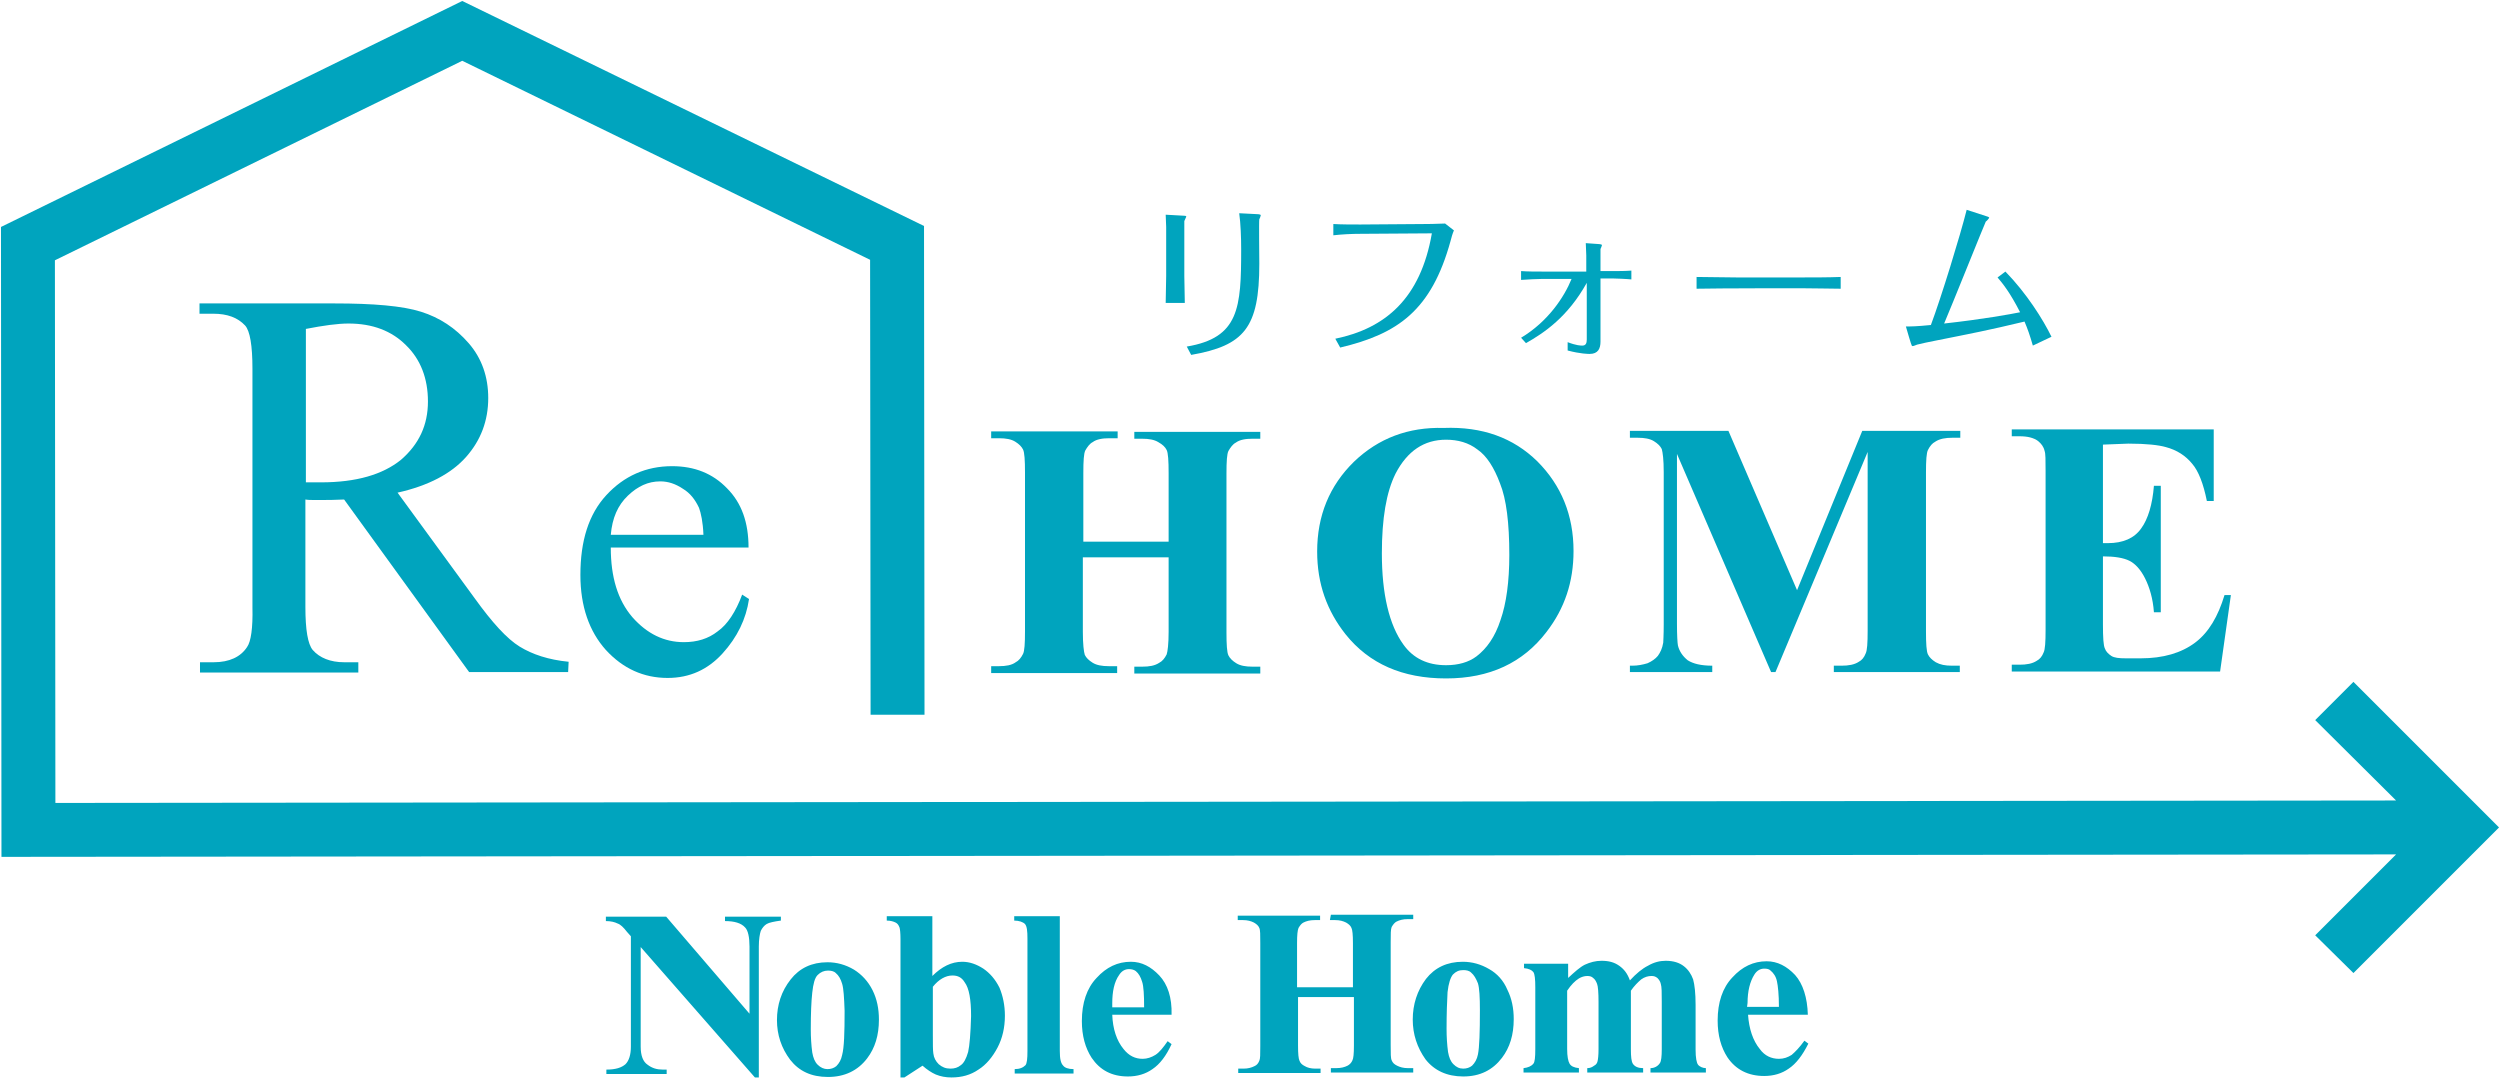<?xml version="1.0" encoding="utf-8"?>
<!-- Generator: Adobe Illustrator 26.0.3, SVG Export Plug-In . SVG Version: 6.00 Build 0)  -->
<svg version="1.1" id="レイヤー_1" xmlns="http://www.w3.org/2000/svg" xmlns:xlink="http://www.w3.org/1999/xlink" x="0px"
	 y="0px" viewBox="0 0 510 220" style="enable-background:new 0 0 510 220;" xml:space="preserve">
<style type="text/css">
	.st0{fill:#00A4BE;}
</style>
<g>
	<path class="st0" d="M115.9,137.1l-20.2,0l-25.5-35.2c-1.9,0.1-3.5,0.1-4.6,0.1c-0.5,0-1,0-1.6,0c-0.5,0-1.2,0-1.7-0.1l0,21.9
		c0,4.7,0.5,7.6,1.5,8.8c1.4,1.6,3.6,2.5,6.4,2.5l2.9,0l0,2.1l-32.3,0l0-2.1l2.8,0c3.2,0,5.5-1.1,6.8-3.1c0.8-1.1,1.2-3.9,1.1-8.1
		l0-48.7c0-4.7-0.5-7.7-1.5-8.8c-1.5-1.6-3.6-2.4-6.5-2.4l-2.8,0l0-2.1l27.5,0c8,0,13.9,0.5,17.7,1.7c3.8,1.2,7,3.3,9.7,6.4
		c2.7,3.1,4,6.9,4,11.2c0,4.6-1.5,8.6-4.5,12c-3,3.4-7.7,5.9-14,7.3L96.8,122c3.6,5,6.6,8.3,9.2,9.9c2.6,1.6,5.9,2.7,10,3.1
		L115.9,137.1z M62.4,98.4c0.7,0,1.3,0,1.8,0c0.5,0,0.9,0,1.3,0c7.2,0,12.6-1.6,16.3-4.6c3.7-3.2,5.5-7.1,5.5-11.9
		c0-4.7-1.5-8.6-4.5-11.5c-2.9-2.9-6.8-4.4-11.7-4.4c-2.2,0-5.1,0.4-8.7,1.1L62.4,98.4z"/>
	<path class="st0" d="M124.6,111.7c0,6,1.4,10.7,4.4,14.2c3,3.4,6.5,5.1,10.5,5.1c2.7,0,5-0.7,6.9-2.2c2-1.4,3.7-4,5-7.5l1.4,0.9
		c-0.6,4.1-2.4,7.8-5.4,11.1c-3,3.3-6.7,5-11.2,5c-4.9,0-9.1-1.9-12.6-5.7c-3.4-3.8-5.2-8.9-5.2-15.3c0-7,1.7-12.4,5.3-16.3
		c3.6-3.9,8.1-5.9,13.4-5.9c4.6,0,8.3,1.5,11.2,4.5c3,3,4.4,7,4.4,12.1L124.6,111.7z M124.6,109.1l18.9,0c-0.1-2.6-0.5-4.4-0.9-5.5
		c-0.8-1.7-1.8-3-3.3-3.9c-1.5-1-3-1.5-4.6-1.5c-2.5,0-4.6,1-6.6,2.9C126,103.1,124.9,105.7,124.6,109.1"/>
	<path class="st0" d="M220.9,113.7l0,15.2c0,2.5,0.2,4.1,0.4,4.7c0.3,0.6,0.8,1.1,1.6,1.6c0.8,0.5,1.9,0.7,3.3,0.7l1.7,0l0,1.4
		l-25.7,0l0-1.4l1.6,0c1.4,0,2.6-0.2,3.4-0.8c0.6-0.3,1.1-0.9,1.5-1.7c0.3-0.6,0.4-2.1,0.4-4.6l0-32.4c0-2.5-0.1-4.1-0.4-4.7
		c-0.3-0.6-0.8-1.1-1.6-1.6c-0.8-0.5-1.9-0.7-3.3-0.7l-1.6,0l0-1.4l25.8,0l0,1.4l-1.7,0c-1.4,0-2.6,0.2-3.4,0.8
		c-0.6,0.3-1.1,1-1.5,1.7c-0.3,0.6-0.4,2.1-0.4,4.6l0,14l17.4,0l0-14c0-2.5-0.1-4.1-0.4-4.7c-0.3-0.6-0.8-1.1-1.7-1.6
		c-0.8-0.5-1.9-0.7-3.3-0.7l-1.6,0l0-1.4l25.7,0l0,1.4l-1.6,0c-1.4,0-2.6,0.2-3.4,0.8c-0.6,0.3-1.1,1-1.5,1.7
		c-0.3,0.6-0.4,2.1-0.4,4.6l0,32.4c0,2.5,0.1,4.1,0.4,4.7c0.3,0.6,0.8,1.1,1.6,1.6c0.8,0.5,1.9,0.7,3.3,0.7l1.6,0l0,1.4l-25.7,0
		l0-1.4l1.6,0c1.5,0,2.6-0.2,3.5-0.8c0.6-0.3,1.1-0.9,1.5-1.7c0.2-0.6,0.4-2.1,0.4-4.6l0-15.2L220.9,113.7z"/>
	<path class="st0" d="M294.5,87.3c7.9-0.3,14.2,2,19.1,6.8c4.9,4.9,7.4,11,7.4,18.3c0,6.3-1.8,11.7-5.5,16.5
		c-4.8,6.3-11.6,9.5-20.5,9.5c-8.9,0-15.7-3-20.5-9c-3.8-4.8-5.8-10.3-5.8-16.9c0-7.3,2.5-13.4,7.5-18.3
		C281.2,89.4,287.3,87.1,294.5,87.3 M295,89.7c-4.5,0-7.9,2.3-10.3,6.9c-1.9,3.8-2.8,9.2-2.8,16.3c0,8.3,1.5,14.6,4.4,18.6
		c2,2.8,4.9,4.2,8.7,4.2c2.5,0,4.6-0.6,6.2-1.8c2.1-1.6,3.8-4,4.9-7.4c1.2-3.4,1.8-7.9,1.8-13.3c0-6.5-0.6-11.4-1.9-14.6
		c-1.2-3.2-2.7-5.6-4.6-6.9C299.6,90.3,297.4,89.7,295,89.7"/>
	<path class="st0" d="M366.6,120.4l13.3-32.5l20,0l0,1.4l-1.6,0c-1.4,0-2.6,0.2-3.5,0.8c-0.6,0.3-1.1,0.9-1.5,1.7
		c-0.3,0.6-0.4,2.1-0.4,4.6l0,32.4c0,2.5,0.1,4.1,0.4,4.7c0.3,0.6,0.8,1.1,1.6,1.6c0.9,0.5,1.9,0.7,3.3,0.7l1.6,0l0,1.3l-25.7,0
		l0-1.3l1.6,0c1.4,0,2.6-0.2,3.5-0.8c0.6-0.3,1.1-0.9,1.4-1.7c0.3-0.6,0.4-2.1,0.4-4.6l0-36.5l-18.8,44.9l-0.9,0l-19.2-44.5l0,34.6
		c0,2.4,0.1,4,0.2,4.5c0.3,1.2,1,2.2,2,3c1.1,0.7,2.7,1.1,5,1.1l0,1.3l-16.8,0l0-1.3l0.5,0c1.1,0,2.1-0.2,3.1-0.5
		c0.9-0.4,1.6-0.9,2.1-1.5c0.5-0.7,0.9-1.5,1.1-2.7c0-0.2,0.1-1.5,0.1-3.7l0-31.1c0-2.5-0.2-4-0.4-4.7c-0.3-0.6-0.8-1.1-1.6-1.6
		c-0.8-0.5-1.9-0.7-3.3-0.7l-1.6,0l0-1.4l20.1,0L366.6,120.4z"/>
	<path class="st0" d="M429,90.7l0,20.1l1,0c3.1,0,5.4-1,6.8-3c1.4-1.9,2.3-4.9,2.6-8.7l1.4,0l0,25.8l-1.4,0
		c-0.2-2.8-0.9-5.1-1.8-6.9c-0.9-1.8-2-3-3.2-3.6c-1.2-0.6-3-0.9-5.4-0.9l0,13.8c0,2.8,0.1,4.4,0.4,5c0.2,0.6,0.7,1.1,1.3,1.5
		c0.6,0.4,1.6,0.5,3,0.5l3,0c4.6,0,8.3-1.1,11.1-3.2c2.8-2.1,4.7-5.4,6-9.7l1.3,0l-2.2,15.6l-42.5,0l0-1.4l1.6,0
		c1.4,0,2.6-0.2,3.5-0.8c0.6-0.3,1.1-0.9,1.4-1.7c0.3-0.6,0.4-2.1,0.4-4.6l0-32.4c0-2.2,0-3.6-0.2-4.1c-0.2-0.9-0.7-1.5-1.3-2
		c-0.9-0.7-2.2-1-3.8-1l-1.6,0l0-1.4l41.2,0l0,14.6l-1.4,0c-0.7-3.5-1.7-6.1-3-7.6c-1.3-1.6-3.1-2.8-5.4-3.4
		c-1.4-0.4-3.9-0.7-7.6-0.7L429,90.7z"/>
	<polygon class="st0" points="480.1,139.1 472.3,146.9 488.8,163.3 11.3,163.8 11.2,53.1 94.3,12.4 177.5,53 177.6,145.8 
		188.6,145.8 188.5,46.1 94.3,0.2 0.2,46.3 0.3,174.8 488.8,174.3 472.3,190.8 480.1,198.5 509.8,168.8 	"/>
	<path class="st0" d="M200.6,197.6c-1.4-0.9-2.8-1.4-4.3-1.4c-2.2,0-4.2,1-6.1,2.9l0-12.2l-9.3,0l0,0.9c0.8,0,1.4,0.2,1.8,0.4
		c0.4,0.2,0.6,0.5,0.8,1c0.1,0.3,0.2,1.1,0.2,2.4l0,28.2l0.8,0l3.7-2.4c0.9,0.8,1.8,1.4,2.7,1.8c1,0.4,2,0.6,3.2,0.6
		c2.1,0,3.9-0.5,5.5-1.6c1.6-1,2.9-2.6,3.9-4.5c1-1.9,1.5-4.1,1.5-6.5c0-2.1-0.4-4-1.1-5.7C203,199.7,201.9,198.5,200.6,197.6
		 M197.5,214.6c-0.4,1.4-0.9,2.3-1.5,2.7c-0.6,0.5-1.3,0.7-2.1,0.7c-1,0-1.7-0.3-2.4-0.9c-0.6-0.6-1-1.3-1.1-2.2
		c-0.1-0.6-0.1-1.9-0.1-3.8l0-9.8c1.2-1.5,2.6-2.3,4-2.3c1.1,0,1.9,0.4,2.5,1.4c0.9,1.2,1.3,3.5,1.3,6.9
		C198,210.8,197.8,213.3,197.5,214.6 M303.8,197.7c-1.7-1-3.5-1.5-5.4-1.5c-3.2,0-5.7,1.2-7.5,3.5c-1.8,2.4-2.7,5.2-2.7,8.3
		c0,3,0.9,5.7,2.6,8.1c1.8,2.3,4.4,3.5,7.7,3.5c3.4,0,6-1.3,7.9-3.8c1.6-2.1,2.4-4.7,2.4-7.9c0-2.2-0.4-4.2-1.3-6
		C306.7,200,305.4,198.6,303.8,197.7 M301.5,215.1c-0.2,1-0.6,1.7-1.2,2.3c-0.5,0.4-1.1,0.6-1.8,0.6c-0.8,0-1.4-0.3-2-0.9
		c-0.6-0.6-0.9-1.4-1.1-2.5c-0.2-1.5-0.3-3.1-0.3-4.7c0-3.2,0.1-5.7,0.2-7.5c0.2-1.8,0.6-3,1.1-3.6c0.6-0.6,1.2-0.9,2.1-0.9
		c0.6,0,1.2,0.1,1.6,0.5c0.6,0.5,1,1.2,1.4,2.2c0.3,1,0.4,2.8,0.4,5.5C301.9,210.6,301.8,213.6,301.5,215.1 M159.3,187l-11.4,0
		l0,0.9c1.9,0,3.3,0.4,4.1,1.3c0.6,0.6,0.9,2,0.9,3.9l0,13.7l-17-19.8l-12.3,0l0,0.9c1,0,1.8,0.2,2.4,0.5c0.6,0.2,1.2,0.8,1.9,1.7
		l0.8,0.9l0,22.5c0,1.7-0.4,2.9-1.1,3.6c-0.8,0.7-2,1.1-3.9,1.1l0,0.9l12.3,0l0-0.9l-0.8,0c-1.2,0-2.2-0.3-3.1-1
		c-0.9-0.6-1.4-1.8-1.4-3.7l0-20.3l23.3,26.6l0.8,0l0-26.7c0-1.5,0.2-2.6,0.4-3.2c0.3-0.6,0.7-1.1,1.2-1.4c0.5-0.3,1.5-0.5,2.9-0.7
		L159.3,187z M174.2,197.8c-1.7-1-3.5-1.5-5.4-1.5c-3.2,0-5.7,1.2-7.5,3.5c-1.9,2.4-2.8,5.2-2.8,8.3c0,3,0.9,5.7,2.7,8.1
		c1.8,2.3,4.3,3.5,7.7,3.5c3.4,0,6.1-1.3,8-3.8c1.6-2.1,2.4-4.7,2.4-7.9c0-2.2-0.4-4.2-1.3-6C177.1,200.2,175.8,198.8,174.2,197.8
		 M171.8,215.2c-0.2,1-0.6,1.7-1.2,2.3c-0.5,0.4-1.1,0.6-1.8,0.6c-0.7,0-1.4-0.3-2-0.9c-0.6-0.6-0.9-1.4-1.1-2.5
		c-0.2-1.5-0.3-3.1-0.3-4.7c0-3.2,0.1-5.7,0.3-7.5c0.2-1.8,0.5-3,1.1-3.6c0.6-0.6,1.3-0.9,2.1-0.9c0.6,0,1.2,0.1,1.6,0.5
		c0.6,0.5,1,1.2,1.3,2.2c0.3,1,0.4,2.8,0.5,5.5C172.3,210.7,172.2,213.7,171.8,215.2 M346.4,217.2c-0.3-0.4-0.5-1.4-0.5-3.1l0-9.1
		c0-2.4-0.2-4.1-0.5-5.2c-0.4-1.1-1-2-1.9-2.7c-0.9-0.7-2.1-1.1-3.7-1.1c-1.2,0-2.4,0.3-3.6,1c-1.2,0.6-2.4,1.6-3.7,3
		c-0.5-1.4-1.2-2.3-2.2-3c-1-0.7-2.1-1-3.6-1c-1.2,0-2.3,0.3-3.4,0.8c-1,0.5-2.1,1.5-3.4,2.7l0-2.9l-9,0l0,0.9
		c1,0.1,1.6,0.4,1.9,0.8c0.3,0.4,0.4,1.5,0.4,3.1l0,12.6c0,1.7-0.1,2.7-0.4,3c-0.4,0.5-1.1,0.8-2,0.9l0,0.9l11.3,0l0-0.9
		c-1-0.1-1.6-0.4-1.9-0.9c-0.3-0.5-0.5-1.5-0.5-3l0-11.9c0.8-1.2,1.6-2,2.4-2.5c0.5-0.3,1.1-0.5,1.7-0.5c0.5,0,0.9,0.1,1.2,0.4
		c0.4,0.3,0.6,0.7,0.8,1.2c0.2,0.5,0.3,1.8,0.3,3.7l0,9.6c0,1.3-0.1,2.1-0.2,2.5c-0.1,0.4-0.3,0.7-0.7,0.9c-0.4,0.3-0.8,0.5-1.4,0.5
		l0,0.9l11.4,0l0-0.9c-1,0-1.7-0.3-2.1-0.9c-0.3-0.5-0.4-1.4-0.4-3l0-11.9c0.7-1,1.4-1.7,2.1-2.3c0.7-0.5,1.4-0.7,2.1-0.7
		c0.5,0,0.8,0.1,1.2,0.4c0.3,0.3,0.6,0.7,0.7,1.2c0.2,0.6,0.2,1.8,0.2,3.7l0,9.6c0,1.5-0.1,2.5-0.4,2.9c-0.4,0.6-1.1,1-1.9,1l0,0.9
		l11.3,0l0-0.9C347.4,217.9,346.7,217.6,346.4,217.2 M271.3,187.7l1.1,0c0.9,0,1.6,0.2,2.2,0.5c0.5,0.3,0.9,0.6,1.1,1.1
		c0.2,0.4,0.3,1.4,0.3,3.1l0,9l-11.4,0l0-9c0-1.7,0.1-2.6,0.3-3.1c0.3-0.5,0.6-0.9,1-1.1c0.6-0.3,1.3-0.5,2.3-0.5h1.1l0-0.9l-16.8,0
		l0,0.9l1.1,0c0.9,0,1.6,0.2,2.2,0.5c0.5,0.3,0.9,0.6,1.1,1.1c0.2,0.4,0.2,1.4,0.2,3.1l0,21c0,1.7,0,2.6-0.2,3
		c-0.2,0.5-0.5,0.9-1,1.1c-0.6,0.3-1.3,0.5-2.2,0.5l-1.1,0l0,0.9l16.8,0l0-0.9l-1.1,0c-0.9,0-1.6-0.2-2.1-0.5
		c-0.6-0.3-0.9-0.6-1.1-1.1c-0.2-0.4-0.3-1.4-0.3-3.1l0-9.9l11.4,0l0,9.9c0,1.7-0.1,2.6-0.3,3c-0.2,0.5-0.6,0.9-1,1.1
		c-0.6,0.3-1.3,0.5-2.3,0.5l-1.1,0l0,0.9l16.8,0l0-0.9l-1.1,0c-0.9,0-1.6-0.2-2.2-0.5c-0.6-0.3-0.9-0.6-1.1-1.1
		c-0.2-0.4-0.2-1.4-0.2-3.1l0-21c0-1.7,0-2.6,0.2-3.1c0.3-0.5,0.6-0.9,1-1.1c0.6-0.3,1.3-0.5,2.3-0.5l1.1,0l0-0.9l-16.8,0
		L271.3,187.7z M236.5,199c-1.7-1.8-3.6-2.8-5.8-2.8c-2.7,0-5,1.1-7,3.3c-2,2.1-3,5.1-3,8.8c0,3,0.7,5.5,2,7.5
		c1.7,2.5,4.1,3.8,7.4,3.8c1.9,0,3.6-0.5,5-1.5c1.5-1,2.8-2.7,3.9-5.1l-0.8-0.6c-0.9,1.3-1.7,2.3-2.5,2.8c-0.8,0.5-1.7,0.8-2.6,0.8
		c-1.5,0-2.8-0.6-3.9-2c-1.4-1.7-2.2-4.1-2.3-7l12.1,0C239.1,203.5,238.2,200.8,236.5,199 M226.9,205.5l0-0.8c0-2.4,0.4-4.4,1.4-5.8
		c0.5-0.8,1.2-1.2,2-1.2c0.5,0,1,0.1,1.4,0.4c0.6,0.5,1,1.2,1.3,2.2c0.3,0.9,0.4,2.7,0.4,5.2L226.9,205.5z M216.2,214.4l0-27.5
		l-9.3,0l0,0.9c1,0,1.8,0.3,2.2,0.7c0.4,0.5,0.5,1.4,0.5,3l0,22.9c0,1.6-0.1,2.5-0.4,2.9c-0.5,0.5-1.2,0.8-2.2,0.8l0,0.9l12,0l0-0.9
		c-1.1,0-1.8-0.3-2.1-0.7C216.4,216.9,216.2,216,216.2,214.4 M365.5,215.2c-0.8,0.5-1.6,0.8-2.6,0.8c-1.5,0-2.9-0.6-3.9-2
		c-1.4-1.7-2.2-4.1-2.4-7l12.2,0c-0.1-3.5-1-6.3-2.6-8.1c-1.7-1.8-3.6-2.8-5.8-2.8c-2.7,0-5,1.1-7,3.3c-2,2.1-3,5.1-3,8.8
		c0,3,0.7,5.5,2,7.5c1.7,2.5,4.2,3.8,7.5,3.8c1.9,0,3.6-0.5,5-1.5c1.5-1,2.8-2.7,4-5.1l-0.8-0.6
		C367.1,213.7,366.2,214.6,365.5,215.2 M356.5,204.6c0-2.4,0.5-4.4,1.4-5.8c0.5-0.8,1.2-1.2,2-1.2c0.6,0,1,0.1,1.3,0.4
		c0.6,0.5,1.1,1.2,1.3,2.2c0.2,0.9,0.4,2.7,0.4,5.2l-6.5,0L356.5,204.6z"/>
	<path class="st0" d="M237.9,46.3c0-0.2-0.1-2-0.1-2.5l3.6,0.2c0.2,0,0.6,0,0.6,0.2c0,0.1-0.4,0.8-0.4,0.9l0,11.2
		c0,0.8,0.1,4.6,0.1,5.5l-3.9,0c0-0.5,0.1-4.9,0.1-5.5L237.9,46.3z M242.1,70.7c10.7-1.8,11.1-7.9,11.1-19.9c0-2.2-0.1-5.2-0.4-7.3
		l3.9,0.2c0.2,0,0.5,0.1,0.5,0.2c0,0.1-0.2,0.7-0.3,0.8c-0.1,0.3,0,7.7,0,9.1c0,13.1-3.1,16.7-13.9,18.6L242.1,70.7z"/>
	<path class="st0" d="M272.4,69.1c10.2-2.1,17.4-8.2,19.7-21.5l-14.5,0.1c-1.9,0-3.8,0.1-5.6,0.3l0-2.3c1.5,0.1,4,0.1,5.5,0.1
		l13.3-0.1c2.1,0,3-0.1,4-0.1l1.8,1.4c-0.3,0.7-0.5,1.4-0.7,2.2c-3.9,14.1-10.7,18.9-22.5,21.7L272.4,69.1z"/>
	<path class="st0" d="M323.6,55.4l0-3.3c0-0.5-0.1-2-0.1-2.5l2.8,0.2c0.2,0,0.5,0.1,0.5,0.2c0,0.1-0.2,0.6-0.3,0.8l0,4.5l2.4,0
		c1.3,0,2.6,0,3.9-0.1l0,1.8c-0.9-0.1-3.4-0.2-3.9-0.2l-2.4,0l0,12.9c0,1.4-0.5,2.5-2.2,2.5c-0.2,0-1.9,0-4.5-0.7l0-1.7
		c1.8,0.7,2.7,0.7,3,0.7c0.7,0,0.9-0.5,0.9-1.2l0-11.6c-3.9,7-8.7,10.2-12.4,12.3l-1-1.1c5.5-3.3,8.8-8.3,10.3-12l-6,0
		c-0.7,0-3.1,0.1-4.3,0.2l0-1.8c1.3,0.1,3,0.1,4.3,0.1L323.6,55.4z"/>
	<path class="st0" d="M346.1,56.5c2.1,0,6,0.1,8.3,0.1l12.7,0c2.6,0,5.9,0,8.4-0.1l0,2.4c-1,0-6.3-0.1-8.3-0.1l0,0
		c-0.4,0-16.7,0-21.1,0.1L346.1,56.5z"/>
	<path class="st0" d="M414.7,70.5c-0.6-2.1-1.1-3.5-1.7-4.9c-7.5,1.8-10.7,2.4-18.2,3.9c-0.6,0.1-3.4,0.7-3.7,0.8
		c-0.3,0.1-0.7,0.3-0.9,0.3c-0.1,0-0.1,0-0.2-0.1c-0.1-0.1-1-3.2-1.2-3.9c1,0,2.1,0,5.1-0.3c2.1-5.6,6-18.3,7.3-23.5l4,1.3
		c0.1,0,0.6,0.2,0.6,0.3c0,0.1-0.5,0.7-0.7,0.8c-0.1,0.1-7.2,17.8-8.5,20.8c8.1-0.9,13.5-1.9,15.5-2.3c-2.1-4.1-3.5-5.8-4.6-7.1
		l1.6-1.2c4.3,4.4,7.7,9.8,9.4,13.3L414.7,70.5z"/>
</g>
</svg>
